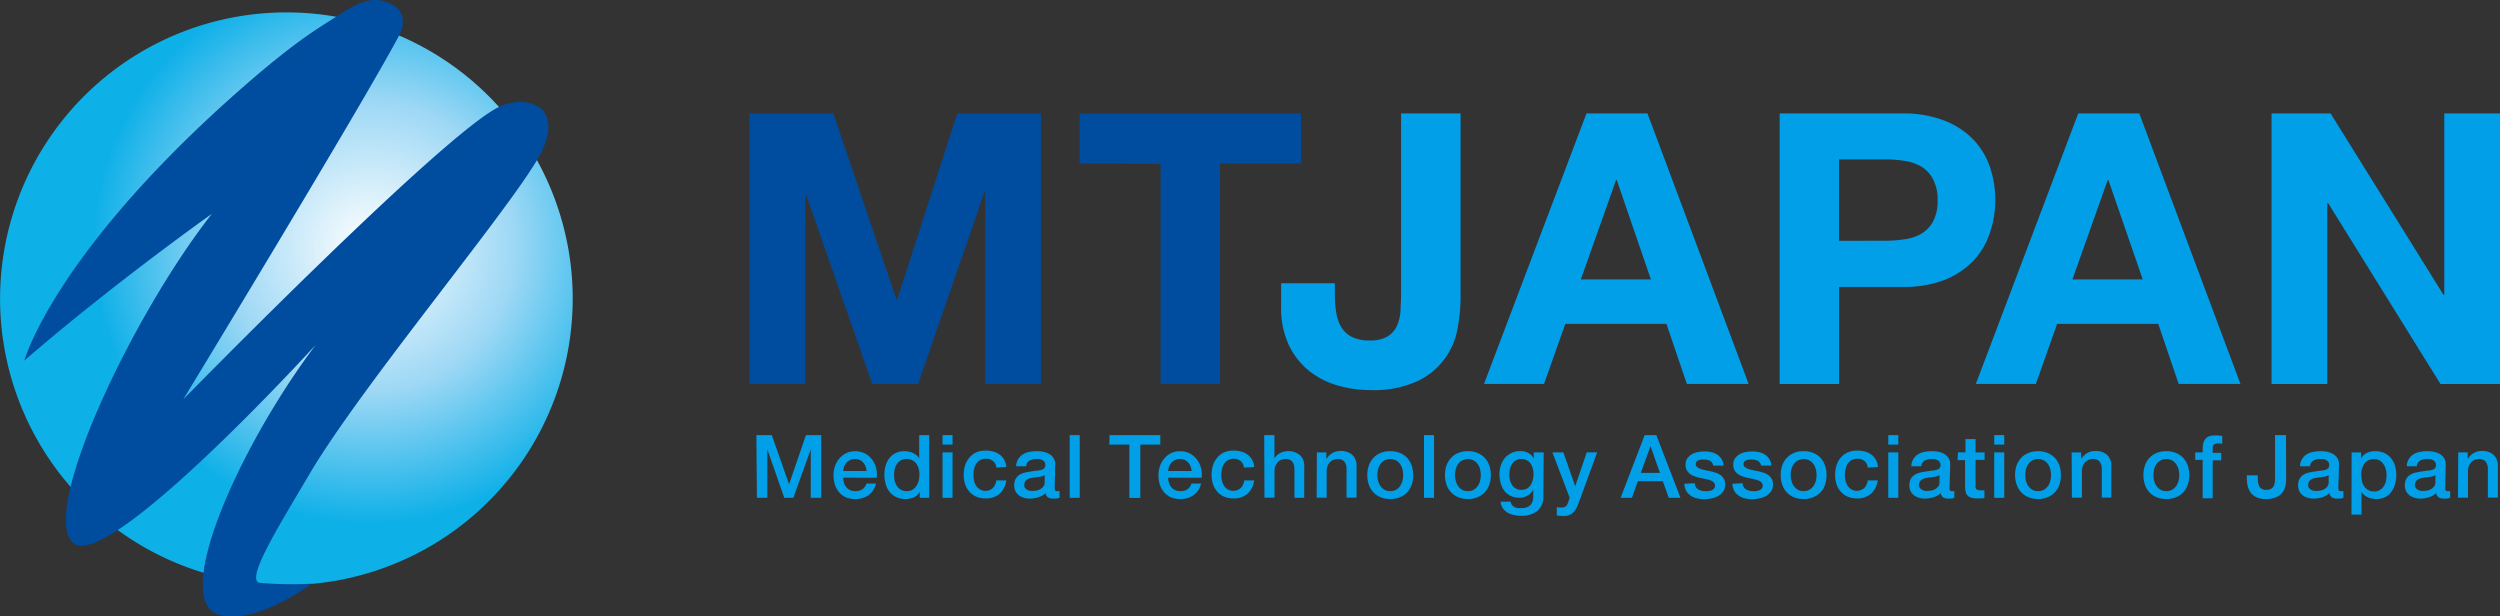 <svg xmlns="http://www.w3.org/2000/svg" xmlns:xlink="http://www.w3.org/1999/xlink" width="374.68" height="92.39" viewBox="0 0 374.68 92.39">
  <rect x="0" y="0" width="374.68" height="92.39" fill="#333333" stroke="none"/>
  <defs>
    <style>
      .cls-1 {
        fill: url(#radial-gradient);
      }

      .cls-2 {
        fill: #004da0;
      }

      .cls-3 {
        fill: #009fe8;
      }
    </style>
    <radialGradient id="radial-gradient" cx="26.67" cy="-94.26" r="41.53" gradientTransform="translate(4.67 120.74) rotate(15.41)" gradientUnits="userSpaceOnUse">
      <stop offset="0" stop-color="#fff"/>
      <stop offset="0.52" stop-color="#9ed8f5"/>
      <stop offset="1" stop-color="#0eb0e8"/>
    </radialGradient>
  </defs>
  <g id="レイヤー_2" data-name="レイヤー 2">
    <g id="レイヤー_1-2" data-name="レイヤー 1">
      <g>
        <g>
          <path class="cls-1" d="M84.29,56.17a42.91,42.91,0,1,1-30-52.78A42.91,42.91,0,0,1,84.29,56.17Z"/>
          <path class="cls-2" d="M3.64,54.05s4.1-14.89,29.42-38C43.66,6.42,47.71,4.23,50.36,2.52c3-1.95,5-3.09,7.54-2.23S61,3.13,59.69,5.55C54,16.23,27.47,59.85,27.47,59.85S66.53,19.92,74.84,16c4-1.86,9.77-.23,6.29,6.82S54.26,57.68,46.45,70.94c-4.56,7.73-9.76,16-7.53,16.41a54.13,54.13,0,0,0,7.75.13S39,93.39,33.18,92.24c-7.94-1.56,2.4-24.92,14.09-40.5,0,0-31.35,34.36-36.35,29.59s9-34.2,20.82-49.27C31.74,32.06,17,42.48,3.64,54.05Z"/>
        </g>
        <g>
          <g>
            <path class="cls-2" d="M124.88,17l9.48,27.88h.11l9-27.88H156V57.55h-8.35V28.82h-.12L137.6,57.55h-6.87L120.79,29.1h-.11V57.55h-8.35V17Z"/>
            <path class="cls-2" d="M161.79,24.5V17H195V24.5H182.85V57.55h-8.91v-33Z"/>
            <path class="cls-3" d="M218.46,49.15a10.72,10.72,0,0,1-5.91,7.92,15.64,15.64,0,0,1-7.21,1.39,17.36,17.36,0,0,1-4.94-.71,12.36,12.36,0,0,1-4.26-2.21,11.12,11.12,0,0,1-3-3.87A13.14,13.14,0,0,1,192,46V42.45h8.06v1.81a15.36,15.36,0,0,0,.23,2.73,5.79,5.79,0,0,0,.79,2.13,3.93,3.93,0,0,0,1.57,1.39,5.64,5.64,0,0,0,2.58.51A5,5,0,0,0,208,50.4a3.68,3.68,0,0,0,1.39-1.62,6.84,6.84,0,0,0,.51-2.16c0-.77.08-1.52.08-2.24V17h8.92V44.78A26.26,26.26,0,0,1,218.46,49.15Z"/>
            <path class="cls-3" d="M246.91,17l15.16,40.54h-9.26l-3.06-9H234.59l-3.18,9h-9L237.77,17Zm.51,24.87L242.31,27h-.11l-5.28,14.88Z"/>
            <path class="cls-3" d="M285,17a17.08,17.08,0,0,1,6.48,1.1A12.17,12.17,0,0,1,295.83,21a11.16,11.16,0,0,1,2.44,4.14,15.44,15.44,0,0,1,0,9.63A11.12,11.12,0,0,1,295.83,39a12.17,12.17,0,0,1-4.34,2.93A16.88,16.88,0,0,1,285,43h-9.37V57.55h-8.91V17Zm-2.44,19.08a18.76,18.76,0,0,0,2.95-.23A6.75,6.75,0,0,0,288,35a4.8,4.8,0,0,0,1.73-1.84,6.46,6.46,0,0,0,.66-3.13,6.4,6.4,0,0,0-.66-3.12A4.76,4.76,0,0,0,288,25a6.93,6.93,0,0,0-2.5-.88,18.76,18.76,0,0,0-2.95-.23h-6.93V36.09Z"/>
            <path class="cls-3" d="M320.62,17l15.16,40.54h-9.26l-3.06-9H308.3l-3.18,9h-9L311.47,17Zm.51,24.87L316,27h-.12l-5.28,14.88Z"/>
            <path class="cls-3" d="M349.29,17l16.93,27.2h.11V17h8.35V57.55h-8.92L348.9,30.41h-.11V57.55h-8.35V17Z"/>
          </g>
          <g>
            <path class="cls-3" d="M113.36,65.21h2.31l2.59,7.36h0l2.53-7.36h2.29v9.4h-1.57V67.35h0l-2.61,7.26h-1.36L115,67.35h0v7.26h-1.56Z"/>
            <path class="cls-3" d="M126.37,71.59a2.48,2.48,0,0,0,.12.77,1.77,1.77,0,0,0,.33.64,1.56,1.56,0,0,0,.57.44,1.83,1.83,0,0,0,.81.17,1.78,1.78,0,0,0,1.06-.29,1.65,1.65,0,0,0,.6-.85h1.42a2.73,2.73,0,0,1-.41,1,2.83,2.83,0,0,1-.69.73,3,3,0,0,1-.92.45,3.93,3.93,0,0,1-2.48-.11,3,3,0,0,1-1-.74,3.29,3.29,0,0,1-.64-1.13,4.46,4.46,0,0,1-.22-1.45,4.25,4.25,0,0,1,.23-1.38,3.78,3.78,0,0,1,.66-1.14,3.16,3.16,0,0,1,1-.78,3.06,3.06,0,0,1,1.37-.29,3.13,3.13,0,0,1,1.45.33,3.38,3.38,0,0,1,1.06.89,3.65,3.65,0,0,1,.61,1.27,4.07,4.07,0,0,1,.1,1.48Zm3.5-1a2,2,0,0,0-.15-.68,1.63,1.63,0,0,0-.34-.57,1.58,1.58,0,0,0-.52-.4,1.6,1.6,0,0,0-.7-.15,1.8,1.8,0,0,0-.71.14,1.68,1.68,0,0,0-.56.38,2,2,0,0,0-.36.57,1.89,1.89,0,0,0-.16.71Z"/>
            <path class="cls-3" d="M139.26,74.61h-1.42v-.93h0a1.73,1.73,0,0,1-.88.85,2.85,2.85,0,0,1-1.22.26,3.18,3.18,0,0,1-1.4-.28,2.85,2.85,0,0,1-1-.77,3.39,3.39,0,0,1-.59-1.15,5.09,5.09,0,0,1-.2-1.43,4.42,4.42,0,0,1,.25-1.59,3.19,3.19,0,0,1,.67-1.11,2.58,2.58,0,0,1,.94-.64,3,3,0,0,1,1.09-.2,3.66,3.66,0,0,1,.65.06,2.52,2.52,0,0,1,.63.19,2.66,2.66,0,0,1,.56.33,1.91,1.91,0,0,1,.42.48h0V65.21h1.5ZM134,71.28a3.54,3.54,0,0,0,.11.85,2.35,2.35,0,0,0,.35.75,1.65,1.65,0,0,0,1.42.73,1.7,1.7,0,0,0,.87-.21,2,2,0,0,0,.59-.56,2.44,2.44,0,0,0,.34-.77,3.15,3.15,0,0,0,.11-.87,2.74,2.74,0,0,0-.5-1.77A1.86,1.86,0,0,0,135,69a1.76,1.76,0,0,0-.59.56,2.64,2.64,0,0,0-.33.79A4,4,0,0,0,134,71.28Z"/>
            <path class="cls-3" d="M141.26,65.21h1.5v1.42h-1.5Zm0,2.59h1.5v6.81h-1.5Z"/>
            <path class="cls-3" d="M149.32,70.08a1.35,1.35,0,0,0-.51-1,1.65,1.65,0,0,0-1.05-.33,2,2,0,0,0-.61.1,1.44,1.44,0,0,0-.61.37,2.09,2.09,0,0,0-.46.75,3.63,3.63,0,0,0-.19,1.26,4,4,0,0,0,.1.84,2.3,2.3,0,0,0,.32.75,1.67,1.67,0,0,0,.56.53,1.55,1.55,0,0,0,.83.21,1.49,1.49,0,0,0,1.08-.41,1.89,1.89,0,0,0,.54-1.15h1.5a3.34,3.34,0,0,1-1,2,3.1,3.1,0,0,1-2.11.7,3.49,3.49,0,0,1-1.42-.27,3,3,0,0,1-1-.74,3.2,3.2,0,0,1-.64-1.11,4.5,4.5,0,0,1-.22-1.39,4.82,4.82,0,0,1,.21-1.44,3.34,3.34,0,0,1,.64-1.16,3,3,0,0,1,1-.78,3.54,3.54,0,0,1,1.47-.28,4.22,4.22,0,0,1,1.13.15,2.92,2.92,0,0,1,.94.45,2.29,2.29,0,0,1,.68.77,2.54,2.54,0,0,1,.32,1.09Z"/>
            <path class="cls-3" d="M158.07,73.09a.77.77,0,0,0,.08.4c0,.08.14.12.28.12h.15l.22,0v1l-.21.06-.25.06-.27,0h-.22a1.51,1.51,0,0,1-.77-.18.94.94,0,0,1-.39-.65,2.61,2.61,0,0,1-1.1.63,4.35,4.35,0,0,1-1.26.2,2.89,2.89,0,0,1-.88-.13,2.22,2.22,0,0,1-.74-.36,1.75,1.75,0,0,1-.52-.62,2,2,0,0,1-.19-.88,2.09,2.09,0,0,1,.23-1,1.78,1.78,0,0,1,.61-.61,2.57,2.57,0,0,1,.84-.32c.31-.07.63-.12.94-.16a7.69,7.69,0,0,1,.78-.11,3.82,3.82,0,0,0,.65-.11,1,1,0,0,0,.45-.24.68.68,0,0,0,.16-.5.77.77,0,0,0-.13-.47,1,1,0,0,0-.35-.28,1.49,1.49,0,0,0-.45-.14l-.47,0a1.91,1.91,0,0,0-1,.26,1,1,0,0,0-.47.82h-1.5a2.22,2.22,0,0,1,.32-1.09,2.34,2.34,0,0,1,.7-.7,2.84,2.84,0,0,1,1-.37,5.8,5.8,0,0,1,1.11-.1,4.75,4.75,0,0,1,1,.1,3,3,0,0,1,.87.34,1.84,1.84,0,0,1,.62.62,1.65,1.65,0,0,1,.24.91Zm-1.5-1.89a1.81,1.81,0,0,1-.84.27,8.59,8.59,0,0,0-1,.14,2.37,2.37,0,0,0-.46.11,1.64,1.64,0,0,0-.4.19,1.09,1.09,0,0,0-.27.33,1.24,1.24,0,0,0-.09.5.63.63,0,0,0,.14.42,1.17,1.17,0,0,0,.35.27,1.49,1.49,0,0,0,.45.14,3.77,3.77,0,0,0,.44,0,2.86,2.86,0,0,0,.54-.07,1.81,1.81,0,0,0,.54-.22,1.5,1.5,0,0,0,.43-.4,1.08,1.08,0,0,0,.17-.6Z"/>
            <path class="cls-3" d="M160.32,65.21h1.5v9.4h-1.5Z"/>
            <path class="cls-3" d="M166.29,65.21h7.61v1.42h-3v8h-1.64v-8h-3Z"/>
            <path class="cls-3" d="M175.08,71.59a2.48,2.48,0,0,0,.12.77,1.77,1.77,0,0,0,.33.64,1.56,1.56,0,0,0,.57.44,1.86,1.86,0,0,0,.81.17,1.83,1.83,0,0,0,1.07-.29,1.69,1.69,0,0,0,.59-.85H180a2.92,2.92,0,0,1-.41,1,3,3,0,0,1-.7.73,3,3,0,0,1-.91.45,3.79,3.79,0,0,1-1.07.15,3.74,3.74,0,0,1-1.42-.26,2.9,2.9,0,0,1-1-.74,3.16,3.16,0,0,1-.65-1.13,4.74,4.74,0,0,1-.22-1.45,4.25,4.25,0,0,1,.23-1.38,3.78,3.78,0,0,1,.66-1.14,3.1,3.1,0,0,1,1-.78,3,3,0,0,1,1.36-.29,3.13,3.13,0,0,1,1.45.33,3.24,3.24,0,0,1,1.05.89,3.5,3.5,0,0,1,.62,1.27,3.86,3.86,0,0,1,.1,1.48Zm3.51-1a2.32,2.32,0,0,0-.16-.68,1.63,1.63,0,0,0-.34-.57,1.58,1.58,0,0,0-.52-.4,1.6,1.6,0,0,0-.7-.15,1.8,1.8,0,0,0-.71.14,1.68,1.68,0,0,0-.56.38,2,2,0,0,0-.36.57,1.89,1.89,0,0,0-.16.71Z"/>
            <path class="cls-3" d="M186.42,70.08a1.35,1.35,0,0,0-.51-1,1.63,1.63,0,0,0-1-.33,2,2,0,0,0-.61.1,1.5,1.5,0,0,0-.61.37,2.09,2.09,0,0,0-.46.75,3.63,3.63,0,0,0-.19,1.26,4,4,0,0,0,.1.84,2.54,2.54,0,0,0,.32.75,1.67,1.67,0,0,0,.56.53,1.69,1.69,0,0,0,1.92-.2,1.94,1.94,0,0,0,.53-1.15h1.5a3.34,3.34,0,0,1-1,2,3.1,3.1,0,0,1-2.11.7,3.49,3.49,0,0,1-1.42-.27,3,3,0,0,1-1-.74,3.2,3.2,0,0,1-.64-1.11,4.5,4.5,0,0,1-.22-1.39,4.82,4.82,0,0,1,.21-1.44,3.34,3.34,0,0,1,.64-1.16,3,3,0,0,1,1-.78,3.54,3.54,0,0,1,1.47-.28,4.22,4.22,0,0,1,1.13.15,2.92,2.92,0,0,1,.94.45,2.29,2.29,0,0,1,.68.77,2.54,2.54,0,0,1,.32,1.09Z"/>
            <path class="cls-3" d="M189.47,65.21H191v3.48h0a2.26,2.26,0,0,1,.82-.77,2.82,2.82,0,0,1,3,.28,2.2,2.2,0,0,1,.65,1.73v4.68H194V70.33a1.87,1.87,0,0,0-.34-1.17,1.25,1.25,0,0,0-1-.36,1.74,1.74,0,0,0-.69.14,1.48,1.48,0,0,0-.51.38,1.89,1.89,0,0,0-.33.57,2.06,2.06,0,0,0-.12.7v4h-1.5Z"/>
            <path class="cls-3" d="M197.36,67.8h1.42v1l0,0a2.56,2.56,0,0,1,.9-.89,2.34,2.34,0,0,1,1.22-.32,2.53,2.53,0,0,1,1.77.58,2.19,2.19,0,0,1,.64,1.73v4.68h-1.5V70.33a1.81,1.81,0,0,0-.34-1.17,1.25,1.25,0,0,0-1-.36,1.65,1.65,0,0,0-.68.14,1.48,1.48,0,0,0-.51.38,1.55,1.55,0,0,0-.33.57,2.06,2.06,0,0,0-.12.7v4h-1.5Z"/>
            <path class="cls-3" d="M208.36,74.79a3.68,3.68,0,0,1-1.45-.27,3.1,3.1,0,0,1-1.08-.74,3.22,3.22,0,0,1-.68-1.13,4.5,4.5,0,0,1-.23-1.45,4.44,4.44,0,0,1,.23-1.44,3.22,3.22,0,0,1,.68-1.13,3,3,0,0,1,1.08-.74,3.51,3.51,0,0,1,1.45-.27,3.59,3.59,0,0,1,1.46.27,3.15,3.15,0,0,1,1.08.74,3.36,3.36,0,0,1,.67,1.13,4.44,4.44,0,0,1,.23,1.44,4.5,4.5,0,0,1-.23,1.45,3.36,3.36,0,0,1-.67,1.13,3.3,3.3,0,0,1-1.08.74A3.76,3.76,0,0,1,208.36,74.79Zm0-1.18a1.75,1.75,0,0,0,.87-.21,1.93,1.93,0,0,0,.61-.56,2.71,2.71,0,0,0,.35-.77,3.57,3.57,0,0,0,.1-.87,3.69,3.69,0,0,0-.1-.87,2.59,2.59,0,0,0-.35-.77,1.9,1.9,0,0,0-.61-.55,1.91,1.91,0,0,0-1.74,0,1.87,1.87,0,0,0-.6.55,2.17,2.17,0,0,0-.35.77,3.24,3.24,0,0,0-.11.87,3.15,3.15,0,0,0,.11.87,2.25,2.25,0,0,0,.35.77,1.9,1.9,0,0,0,.6.56A1.75,1.75,0,0,0,208.36,73.61Z"/>
            <path class="cls-3" d="M213.42,65.21h1.5v9.4h-1.5Z"/>
            <path class="cls-3" d="M220,74.79a3.73,3.73,0,0,1-1.46-.27,3.15,3.15,0,0,1-1.07-.74,3.22,3.22,0,0,1-.68-1.13,4.5,4.5,0,0,1-.23-1.45,4.44,4.44,0,0,1,.23-1.44,3.22,3.22,0,0,1,.68-1.13,3,3,0,0,1,1.07-.74,3.55,3.55,0,0,1,1.46-.27,3.51,3.51,0,0,1,1.45.27,3,3,0,0,1,1.08.74,3.06,3.06,0,0,1,.67,1.13,4.18,4.18,0,0,1,.23,1.44,4.24,4.24,0,0,1-.23,1.45,3.06,3.06,0,0,1-.67,1.13,3.1,3.1,0,0,1-1.08.74A3.68,3.68,0,0,1,220,74.79Zm0-1.18a1.75,1.75,0,0,0,.87-.21,1.9,1.9,0,0,0,.6-.56,2.25,2.25,0,0,0,.35-.77,3.58,3.58,0,0,0,.11-.87,3.7,3.7,0,0,0-.11-.87,2.17,2.17,0,0,0-.35-.77,1.87,1.87,0,0,0-.6-.55,1.91,1.91,0,0,0-1.74,0,1.9,1.9,0,0,0-.61.55,2.34,2.34,0,0,0-.34.77,3.26,3.26,0,0,0-.12.87,3.15,3.15,0,0,0,.12.87,2.44,2.44,0,0,0,.34.77,1.93,1.93,0,0,0,.61.56A1.75,1.75,0,0,0,220,73.61Z"/>
            <path class="cls-3" d="M231.31,74.25a2.89,2.89,0,0,1-.87,2.3,3.66,3.66,0,0,1-2.48.75,5.21,5.21,0,0,1-1-.1,3,3,0,0,1-1-.36,2.2,2.2,0,0,1-.71-.65,2,2,0,0,1-.35-1h1.5a1.19,1.19,0,0,0,.23.52A1.23,1.23,0,0,0,227,76a1.56,1.56,0,0,0,.48.14,3.36,3.36,0,0,0,.56,0,1.77,1.77,0,0,0,1.33-.45,1.82,1.82,0,0,0,.42-1.29v-1h0a2.33,2.33,0,0,1-2,1.2,3.07,3.07,0,0,1-1.39-.29,2.55,2.55,0,0,1-.95-.77,3.16,3.16,0,0,1-.54-1.14,5.14,5.14,0,0,1-.18-1.39,4.08,4.08,0,0,1,.22-1.3,3.34,3.34,0,0,1,.6-1.08,3.12,3.12,0,0,1,1-.75,3,3,0,0,1,1.3-.27,2.47,2.47,0,0,1,1.18.27,1.8,1.8,0,0,1,.83.85h0V67.8h1.5ZM228,73.42a1.75,1.75,0,0,0,.85-.2,1.7,1.7,0,0,0,.56-.54,2.41,2.41,0,0,0,.32-.77,4.12,4.12,0,0,0,.1-.86,3.34,3.34,0,0,0-.11-.84,2.36,2.36,0,0,0-.32-.72,1.45,1.45,0,0,0-.57-.5,1.67,1.67,0,0,0-.83-.19,1.54,1.54,0,0,0-.84.21,1.73,1.73,0,0,0-.56.55,2.32,2.32,0,0,0-.3.76,4.17,4.17,0,0,0-.09.85,3.18,3.18,0,0,0,.1.82,2.16,2.16,0,0,0,.33.72,1.59,1.59,0,0,0,.55.51A1.48,1.48,0,0,0,228,73.42Z"/>
            <path class="cls-3" d="M232.66,67.8h1.65l1.77,5.08h0l1.73-5.08h1.56L236.74,75c-.12.31-.24.61-.36.89a2.82,2.82,0,0,1-.43.74,1.84,1.84,0,0,1-.63.51,2.15,2.15,0,0,1-1,.19,6,6,0,0,1-1-.08V76l.35.06a2.1,2.1,0,0,0,.36,0,1.31,1.31,0,0,0,.43-.06.86.86,0,0,0,.29-.19,1.49,1.49,0,0,0,.18-.3,1.68,1.68,0,0,0,.15-.4l.17-.52Z"/>
            <path class="cls-3" d="M246.49,65.21h1.75l3.62,9.4H250.1l-.89-2.49h-3.75l-.88,2.49h-1.7Zm-.58,5.66h2.87l-1.41-4h0Z"/>
            <path class="cls-3" d="M254,72.42a1.11,1.11,0,0,0,.51.92,1.91,1.91,0,0,0,1,.27,4.6,4.6,0,0,0,.49,0,2,2,0,0,0,.5-.12.91.91,0,0,0,.39-.27.72.72,0,0,0-.07-.94,1.56,1.56,0,0,0-.51-.3,5.41,5.41,0,0,0-.7-.19l-.81-.17a6.23,6.23,0,0,1-.8-.23,2.3,2.3,0,0,1-.7-.35,1.72,1.72,0,0,1-.5-.57,1.86,1.86,0,0,1-.18-.86,1.55,1.55,0,0,1,.27-.93,2.21,2.21,0,0,1,.68-.61,3.14,3.14,0,0,1,.92-.32,5.65,5.65,0,0,1,1-.09,4.17,4.17,0,0,1,1,.11,2.58,2.58,0,0,1,.87.36,2.09,2.09,0,0,1,.64.65,2.37,2.37,0,0,1,.33,1h-1.57a.94.94,0,0,0-.49-.72,2,2,0,0,0-.89-.19l-.38,0a1.89,1.89,0,0,0-.41.1.75.75,0,0,0-.32.21.48.48,0,0,0-.13.36.58.58,0,0,0,.19.45,1.82,1.82,0,0,0,.5.28,4,4,0,0,0,.71.19l.82.17c.27.06.54.14.8.22a2.63,2.63,0,0,1,.71.36,1.72,1.72,0,0,1,.5.57,1.66,1.66,0,0,1,.19.84,1.88,1.88,0,0,1-.27,1,2.34,2.34,0,0,1-.72.68,3.28,3.28,0,0,1-1,.38,5,5,0,0,1-2.26,0,2.79,2.79,0,0,1-1-.45,2,2,0,0,1-.63-.73,2.32,2.32,0,0,1-.25-1Z"/>
            <path class="cls-3" d="M261.17,72.42a1.11,1.11,0,0,0,.5.92,1.89,1.89,0,0,0,1,.27,4.64,4.64,0,0,0,.48,0,1.93,1.93,0,0,0,.5-.12.91.91,0,0,0,.39-.27.72.72,0,0,0-.07-.94,1.56,1.56,0,0,0-.51-.3,5,5,0,0,0-.7-.19l-.81-.17a6.23,6.23,0,0,1-.8-.23,2.3,2.3,0,0,1-.7-.35,1.72,1.72,0,0,1-.5-.57,1.86,1.86,0,0,1-.18-.86,1.55,1.55,0,0,1,.27-.93,2.21,2.21,0,0,1,.68-.61,3.1,3.1,0,0,1,.93-.32,5.45,5.45,0,0,1,1-.09,4.17,4.17,0,0,1,1,.11,2.58,2.58,0,0,1,.87.36,2.09,2.09,0,0,1,.64.65,2.23,2.23,0,0,1,.33,1h-1.57a.92.92,0,0,0-.49-.72,2,2,0,0,0-.89-.19l-.38,0a1.67,1.67,0,0,0-.4.1.72.72,0,0,0-.33.21.48.48,0,0,0-.13.36.58.58,0,0,0,.19.45,1.82,1.82,0,0,0,.5.28,4.3,4.3,0,0,0,.71.19l.82.17c.27.06.54.14.8.22a2.63,2.63,0,0,1,.71.36,1.72,1.72,0,0,1,.5.57,1.66,1.66,0,0,1,.2.84,1.89,1.89,0,0,1-.28,1,2.34,2.34,0,0,1-.72.68,3.23,3.23,0,0,1-1,.38,5,5,0,0,1-2.27,0,2.88,2.88,0,0,1-.95-.45,2,2,0,0,1-.63-.73,2.32,2.32,0,0,1-.24-1Z"/>
            <path class="cls-3" d="M270.31,74.79a3.68,3.68,0,0,1-1.45-.27,3.1,3.1,0,0,1-1.08-.74,3.2,3.2,0,0,1-.67-1.13,4.24,4.24,0,0,1-.23-1.45,4.18,4.18,0,0,1,.23-1.44,3.2,3.2,0,0,1,.67-1.13,3,3,0,0,1,1.08-.74,3.51,3.51,0,0,1,1.45-.27,3.55,3.55,0,0,1,1.46.27,3.15,3.15,0,0,1,1.08.74,3.2,3.2,0,0,1,.67,1.13,4.44,4.44,0,0,1,.23,1.44,4.5,4.5,0,0,1-.23,1.45,3.2,3.2,0,0,1-.67,1.13,3.3,3.3,0,0,1-1.08.74A3.73,3.73,0,0,1,270.31,74.79Zm0-1.18a1.7,1.7,0,0,0,.87-.21,1.93,1.93,0,0,0,.61-.56,2.46,2.46,0,0,0,.35-.77,3.58,3.58,0,0,0,.11-.87,3.7,3.7,0,0,0-.11-.87,2.36,2.36,0,0,0-.35-.77,1.9,1.9,0,0,0-.61-.55,1.89,1.89,0,0,0-1.73,0,1.9,1.9,0,0,0-.61.55,2.17,2.17,0,0,0-.35.77,3.24,3.24,0,0,0-.11.87,3.15,3.15,0,0,0,.11.87,2.25,2.25,0,0,0,.35.77,1.93,1.93,0,0,0,.61.56A1.69,1.69,0,0,0,270.31,73.61Z"/>
            <path class="cls-3" d="M279.92,70.08a1.38,1.38,0,0,0-.5-1,1.65,1.65,0,0,0-1.05-.33,2.05,2.05,0,0,0-.62.1,1.47,1.47,0,0,0-.6.37,2,2,0,0,0-.46.75,3.41,3.41,0,0,0-.19,1.26,3.44,3.44,0,0,0,.1.84,2.3,2.3,0,0,0,.32.75,1.67,1.67,0,0,0,.56.53,1.68,1.68,0,0,0,1.91-.2,1.88,1.88,0,0,0,.53-1.15h1.5a3.33,3.33,0,0,1-1,2,3.13,3.13,0,0,1-2.12.7,3.48,3.48,0,0,1-1.41-.27,2.86,2.86,0,0,1-1-.74,2.92,2.92,0,0,1-.64-1.11,4.22,4.22,0,0,1-.22-1.39,4.82,4.82,0,0,1,.21-1.44,3.17,3.17,0,0,1,.63-1.16,3,3,0,0,1,1.05-.78,3.54,3.54,0,0,1,1.47-.28,4.09,4.09,0,0,1,1.12.15,3,3,0,0,1,.95.45,2.41,2.41,0,0,1,.68.77,2.54,2.54,0,0,1,.31,1.09Z"/>
            <path class="cls-3" d="M283,65.21h1.5v1.42H283Zm0,2.59h1.5v6.81H283Z"/>
            <path class="cls-3" d="M292.18,73.09a.79.79,0,0,0,.07.4.3.3,0,0,0,.28.12h.16l.21,0v1l-.2.06-.26.06-.26,0H292a1.47,1.47,0,0,1-.76-.18.94.94,0,0,1-.39-.65,2.67,2.67,0,0,1-1.1.63,4.46,4.46,0,0,1-1.26.2,2.84,2.84,0,0,1-.88-.13,2.37,2.37,0,0,1-.75-.36,1.83,1.83,0,0,1-.51-.62,1.87,1.87,0,0,1-.19-.88,2.09,2.09,0,0,1,.23-1,1.62,1.62,0,0,1,.61-.61,2.57,2.57,0,0,1,.84-.32c.31-.07.62-.12.94-.16a7.69,7.69,0,0,1,.78-.11,3.82,3.82,0,0,0,.65-.11,1,1,0,0,0,.45-.24.68.68,0,0,0,.16-.5.77.77,0,0,0-.14-.47.84.84,0,0,0-.34-.28,1.69,1.69,0,0,0-.45-.14l-.48,0a1.93,1.93,0,0,0-1,.26,1.06,1.06,0,0,0-.46.82h-1.5a2.15,2.15,0,0,1,1-1.79,2.84,2.84,0,0,1,1-.37,5.77,5.77,0,0,1,1.1-.1,4.62,4.62,0,0,1,1,.1,3,3,0,0,1,.88.34,1.93,1.93,0,0,1,.62.62,1.65,1.65,0,0,1,.24.91Zm-1.5-1.89a1.81,1.81,0,0,1-.84.27,8.3,8.3,0,0,0-1,.14,2.47,2.47,0,0,0-.47.11,1.42,1.42,0,0,0-.39.19,1,1,0,0,0-.37.83.64.64,0,0,0,.15.42,1.13,1.13,0,0,0,.34.27,1.69,1.69,0,0,0,.45.14,3.77,3.77,0,0,0,.44,0,2.67,2.67,0,0,0,.54-.07,1.76,1.76,0,0,0,.55-.22,1.64,1.64,0,0,0,.43-.4,1.08,1.08,0,0,0,.17-.6Z"/>
            <path class="cls-3" d="M293.44,67.8h1.13v-2h1.51v2h1.35v1.12h-1.35v3.63a2.49,2.49,0,0,0,0,.41.62.62,0,0,0,.09.29.44.44,0,0,0,.22.18,1,1,0,0,0,.39.06h.31a1.65,1.65,0,0,0,.32,0v1.15l-.49.06-.48,0a3.57,3.57,0,0,1-1-.11,1.15,1.15,0,0,1-.56-.33,1.11,1.11,0,0,1-.28-.55,3.85,3.85,0,0,1-.09-.75v-4h-1.13Z"/>
            <path class="cls-3" d="M298.88,65.21h1.5v1.42h-1.5Zm0,2.59h1.5v6.81h-1.5Z"/>
            <path class="cls-3" d="M305.46,74.79a3.68,3.68,0,0,1-1.45-.27,3.1,3.1,0,0,1-1.08-.74,3.22,3.22,0,0,1-.68-1.13A4.5,4.5,0,0,1,302,71.2a4.44,4.44,0,0,1,.23-1.44,3.22,3.22,0,0,1,.68-1.13,3,3,0,0,1,1.08-.74,4,4,0,0,1,2.9,0,3,3,0,0,1,1.08.74,3.22,3.22,0,0,1,.68,1.13,4.44,4.44,0,0,1,.22,1.44,4.5,4.5,0,0,1-.22,1.45,3.22,3.22,0,0,1-.68,1.13,3.1,3.1,0,0,1-1.08.74A3.68,3.68,0,0,1,305.46,74.79Zm0-1.18a1.75,1.75,0,0,0,.87-.21,2,2,0,0,0,.61-.56,2.44,2.44,0,0,0,.34-.77,3.15,3.15,0,0,0,.11-.87,3.24,3.24,0,0,0-.11-.87,2.34,2.34,0,0,0-.34-.77,2,2,0,0,0-.61-.55,1.78,1.78,0,0,0-2.34.55,2.17,2.17,0,0,0-.35.77,3.24,3.24,0,0,0-.11.87,3.15,3.15,0,0,0,.11.87,2.25,2.25,0,0,0,.35.77,1.8,1.8,0,0,0,.6.56A1.75,1.75,0,0,0,305.46,73.61Z"/>
            <path class="cls-3" d="M310.48,67.8h1.42v1l0,0a2.56,2.56,0,0,1,.9-.89,2.34,2.34,0,0,1,1.22-.32,2.53,2.53,0,0,1,1.77.58,2.19,2.19,0,0,1,.64,1.73v4.68H315V70.33a1.87,1.87,0,0,0-.34-1.17,1.25,1.25,0,0,0-1-.36,1.65,1.65,0,0,0-.68.14,1.48,1.48,0,0,0-.51.38,1.55,1.55,0,0,0-.33.57,2.06,2.06,0,0,0-.12.7v4h-1.5Z"/>
            <path class="cls-3" d="M324.67,74.79a3.68,3.68,0,0,1-1.45-.27,3.1,3.1,0,0,1-1.08-.74,3.06,3.06,0,0,1-.67-1.13,4.24,4.24,0,0,1-.23-1.45,4.18,4.18,0,0,1,.23-1.44,3.06,3.06,0,0,1,.67-1.13,3,3,0,0,1,1.08-.74,3.51,3.51,0,0,1,1.45-.27,3.55,3.55,0,0,1,1.46.27,3.15,3.15,0,0,1,1.08.74,3.36,3.36,0,0,1,.67,1.13,4.44,4.44,0,0,1,.23,1.44,4.5,4.5,0,0,1-.23,1.45,3.36,3.36,0,0,1-.67,1.13,3.3,3.3,0,0,1-1.08.74A3.73,3.73,0,0,1,324.67,74.79Zm0-1.18a1.72,1.72,0,0,0,.87-.21,1.93,1.93,0,0,0,.61-.56,2.71,2.71,0,0,0,.35-.77,3.58,3.58,0,0,0,.11-.87,3.7,3.7,0,0,0-.11-.87,2.59,2.59,0,0,0-.35-.77,1.9,1.9,0,0,0-.61-.55,1.72,1.72,0,0,0-.87-.21,1.75,1.75,0,0,0-.87.21,2,2,0,0,0-.6.55,2.17,2.17,0,0,0-.35.77,3.24,3.24,0,0,0-.11.87,3.15,3.15,0,0,0,.11.87,2.25,2.25,0,0,0,.35.77,2,2,0,0,0,.6.56A1.75,1.75,0,0,0,324.67,73.61Z"/>
            <path class="cls-3" d="M329,67.8h1.12v-.56a3,3,0,0,1,.15-1,1.61,1.61,0,0,1,.42-.62,1.4,1.4,0,0,1,.6-.29,3.29,3.29,0,0,1,.71-.07,4.38,4.38,0,0,1,1.05.09v1.17a2.84,2.84,0,0,0-.31-.06l-.39,0a.91.91,0,0,0-.52.15.63.63,0,0,0-.21.56v.7h1.27v1.12h-1.27v5.69h-1.5V68.92H329Z"/>
            <path class="cls-3" d="M342.63,71.58a6.78,6.78,0,0,1-.1,1.2,2.73,2.73,0,0,1-.43,1,2.19,2.19,0,0,1-.94.73,3.83,3.83,0,0,1-1.62.28,3.25,3.25,0,0,1-1.28-.23,2.44,2.44,0,0,1-.87-.63,2.74,2.74,0,0,1-.5-1,4.46,4.46,0,0,1-.15-1.19v-.5h1.64v.48a2.42,2.42,0,0,0,.27,1.25,1.11,1.11,0,0,0,1,.44,1.54,1.54,0,0,0,.65-.12,1,1,0,0,0,.41-.35,1.33,1.33,0,0,0,.2-.57,4.58,4.58,0,0,0,.06-.78V65.21h1.64Z"/>
            <path class="cls-3" d="M350.45,73.09a.79.79,0,0,0,.07.4.31.31,0,0,0,.29.12H351a.76.76,0,0,0,.21,0v1l-.2.06-.26.06-.26,0h-.22a1.51,1.51,0,0,1-.77-.18.94.94,0,0,1-.39-.65,2.67,2.67,0,0,1-1.1.63,4.35,4.35,0,0,1-1.26.2,2.89,2.89,0,0,1-.88-.13,2.22,2.22,0,0,1-.74-.36,1.75,1.75,0,0,1-.52-.62,2,2,0,0,1-.19-.88,2.09,2.09,0,0,1,.23-1,1.78,1.78,0,0,1,.61-.61,2.57,2.57,0,0,1,.84-.32c.31-.07.62-.12.94-.16a7.69,7.69,0,0,1,.78-.11,3.82,3.82,0,0,0,.65-.11,1,1,0,0,0,.45-.24.68.68,0,0,0,.16-.5.71.71,0,0,0-.14-.47.84.84,0,0,0-.34-.28,1.58,1.58,0,0,0-.45-.14l-.48,0a1.93,1.93,0,0,0-1,.26,1.06,1.06,0,0,0-.46.82h-1.5a2.15,2.15,0,0,1,1-1.79,2.84,2.84,0,0,1,1-.37,5.8,5.8,0,0,1,1.11-.1,4.59,4.59,0,0,1,1,.1,3,3,0,0,1,.88.34,1.93,1.93,0,0,1,.62.62,1.65,1.65,0,0,1,.24.91ZM349,71.2a1.81,1.81,0,0,1-.84.27,8.3,8.3,0,0,0-1,.14,2.21,2.21,0,0,0-.46.11,1.64,1.64,0,0,0-.4.19,1.09,1.09,0,0,0-.27.33,1.24,1.24,0,0,0-.1.5.64.64,0,0,0,.15.42,1.17,1.17,0,0,0,.35.27,1.51,1.51,0,0,0,.44.14,3.93,3.93,0,0,0,.45,0,2.67,2.67,0,0,0,.53-.07,1.76,1.76,0,0,0,.55-.22,1.64,1.64,0,0,0,.43-.4,1.08,1.08,0,0,0,.17-.6Z"/>
            <path class="cls-3" d="M352.44,67.8h1.42v.92h0a1.9,1.9,0,0,1,.88-.85,2.93,2.93,0,0,1,1.22-.25,3.18,3.18,0,0,1,1.4.28,2.68,2.68,0,0,1,1,.78,3.3,3.3,0,0,1,.59,1.15,5,5,0,0,1,0,2.74,3.48,3.48,0,0,1-.54,1.13,2.66,2.66,0,0,1-.91.79,2.72,2.72,0,0,1-1.31.3,3.77,3.77,0,0,1-.66-.06,3,3,0,0,1-.63-.19,2.7,2.7,0,0,1-.56-.34,1.62,1.62,0,0,1-.42-.48h0v3.4h-1.5Zm5.24,3.41a3.37,3.37,0,0,0-.12-.9,2.65,2.65,0,0,0-.35-.76,1.86,1.86,0,0,0-.6-.55,1.83,1.83,0,0,0-2.24.46,2.9,2.9,0,0,0-.48,1.75,3.58,3.58,0,0,0,.12,1,2,2,0,0,0,.38.76,1.71,1.71,0,0,0,.6.5,1.73,1.73,0,0,0,.81.19,1.64,1.64,0,0,0,.86-.21,2,2,0,0,0,.59-.55,2.42,2.42,0,0,0,.33-.77A3.57,3.57,0,0,0,357.68,71.21Z"/>
            <path class="cls-3" d="M366.47,73.09a.79.79,0,0,0,.07.4.32.32,0,0,0,.29.12H367l.21,0v1l-.2.06-.26.06-.26,0h-.22a1.51,1.51,0,0,1-.77-.18.94.94,0,0,1-.39-.65,2.67,2.67,0,0,1-1.1.63,4.35,4.35,0,0,1-1.26.2,2.84,2.84,0,0,1-.88-.13,2.22,2.22,0,0,1-.74-.36,1.75,1.75,0,0,1-.52-.62,2,2,0,0,1-.19-.88,2.09,2.09,0,0,1,.23-1,1.78,1.78,0,0,1,.61-.61,2.57,2.57,0,0,1,.84-.32c.31-.07.63-.12.94-.16a7.69,7.69,0,0,1,.78-.11,3.82,3.82,0,0,0,.65-.11,1,1,0,0,0,.45-.24.68.68,0,0,0,.16-.5.71.71,0,0,0-.14-.47.84.84,0,0,0-.34-.28,1.49,1.49,0,0,0-.45-.14l-.48,0a2,2,0,0,0-1,.26,1.06,1.06,0,0,0-.46.82h-1.5a2.15,2.15,0,0,1,1-1.79,2.84,2.84,0,0,1,1-.37,5.77,5.77,0,0,1,1.1-.1,4.62,4.62,0,0,1,1,.1,3,3,0,0,1,.88.34,1.84,1.84,0,0,1,.62.62,1.65,1.65,0,0,1,.24.91ZM365,71.2a1.81,1.81,0,0,1-.84.27,8.3,8.3,0,0,0-1,.14,2.37,2.37,0,0,0-.46.11,1.64,1.64,0,0,0-.4.19,1.09,1.09,0,0,0-.27.33,1.24,1.24,0,0,0-.1.5.64.64,0,0,0,.15.42,1.06,1.06,0,0,0,.35.27,1.51,1.51,0,0,0,.44.14,3.93,3.93,0,0,0,.45,0,2.86,2.86,0,0,0,.54-.07,1.81,1.81,0,0,0,.54-.22,1.64,1.64,0,0,0,.43-.4,1.08,1.08,0,0,0,.17-.6Z"/>
            <path class="cls-3" d="M368.42,67.8h1.42v1l0,0a2.53,2.53,0,0,1,.89-.89,2.35,2.35,0,0,1,1.23-.32,2.53,2.53,0,0,1,1.76.58,2.19,2.19,0,0,1,.64,1.73v4.68h-1.5V70.33a1.81,1.81,0,0,0-.34-1.17,1.25,1.25,0,0,0-1-.36,1.65,1.65,0,0,0-.68.14,1.48,1.48,0,0,0-.51.38,1.89,1.89,0,0,0-.33.57,2.06,2.06,0,0,0-.12.7v4h-1.5Z"/>
          </g>
        </g>
      </g>
    </g>
  </g>
</svg>

